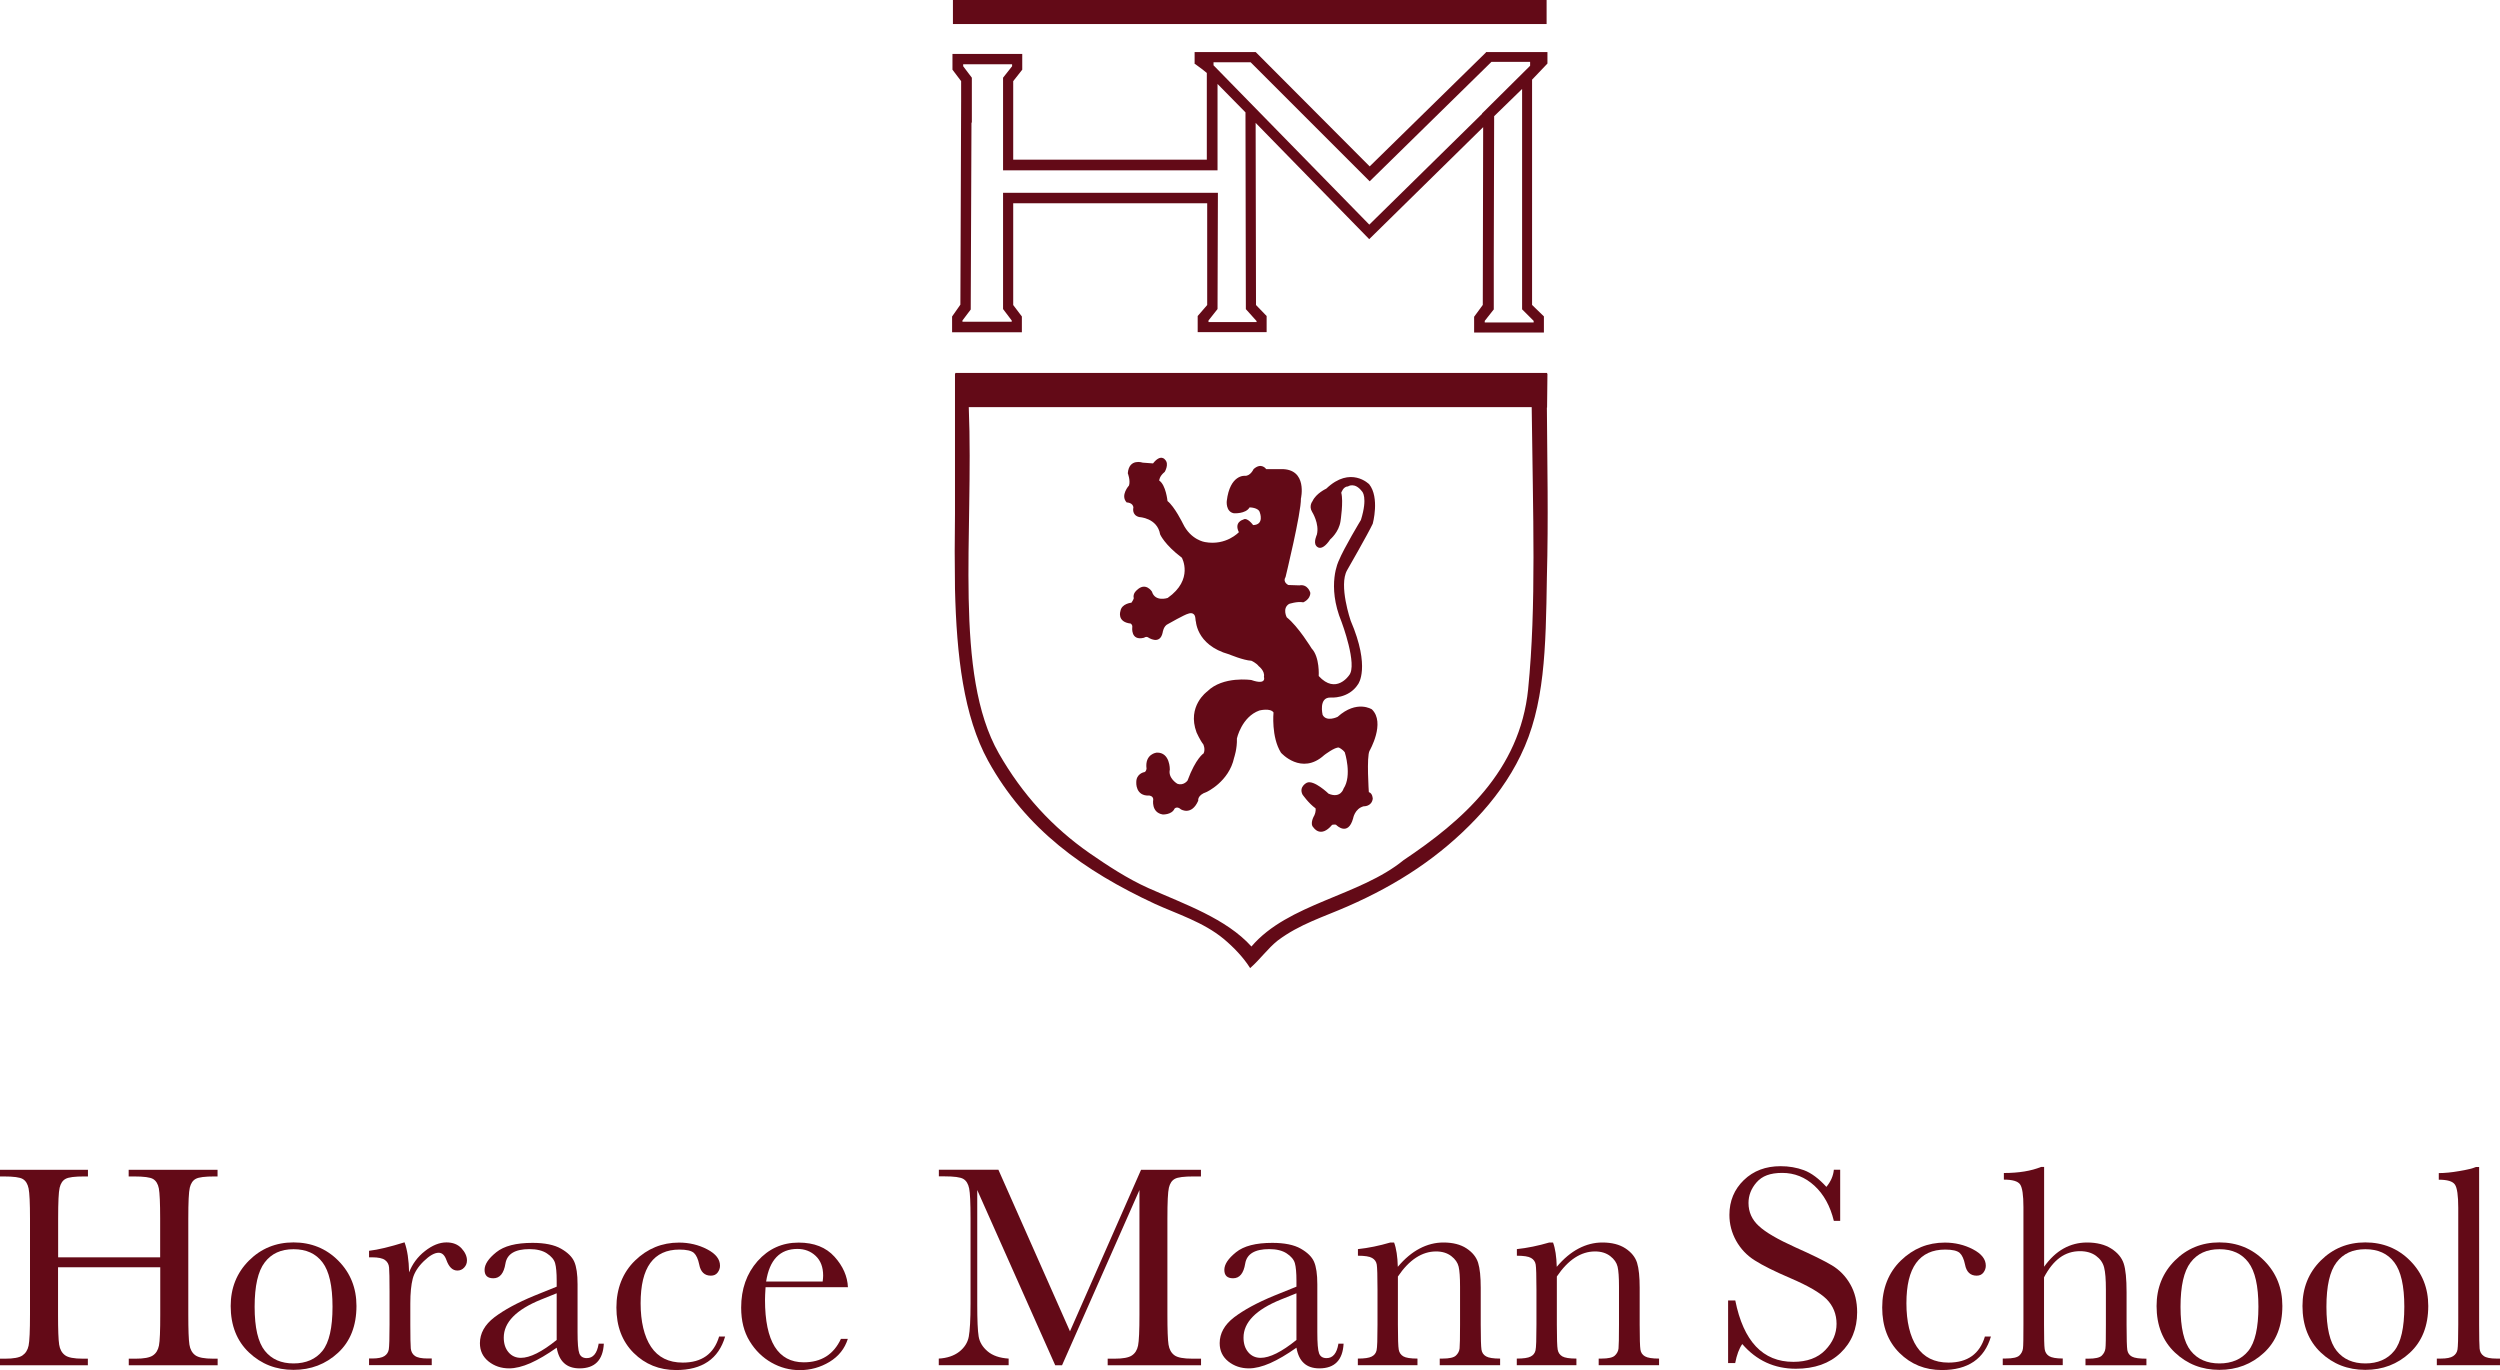 <?xml version="1.0" encoding="UTF-8"?><svg id="Layer_2" xmlns="http://www.w3.org/2000/svg" viewBox="0 0 268.33 147.05"><defs><style>.cls-1{fill-rule:evenodd;}.cls-1,.cls-2{fill:#630a17;stroke-width:0px;}</style></defs><g id="Layer_1-2"><path class="cls-2" d="M17.19,136.02H6.23v5.06c0,1.65.04,2.73.12,3.24.08.51.29.89.63,1.14.33.25.97.37,1.91.37h.54v.71H0v-.71h.54c.9,0,1.52-.11,1.86-.34s.57-.58.67-1.06.15-1.6.15-3.35v-10.29c0-1.67-.05-2.75-.15-3.23s-.3-.82-.62-1.01c-.31-.19-1-.28-2.06-.28h-.39v-.71h9.44v.71h-.39c-1.02,0-1.69.08-2.01.26-.32.17-.53.49-.64.95-.11.46-.16,1.57-.16,3.31v4.16h10.95v-4.16c0-1.67-.05-2.75-.14-3.23s-.3-.82-.61-1.01c-.31-.19-1-.28-2.07-.28h-.56v-.71h9.54v.71h-.31c-1.03,0-1.71.08-2.03.26-.32.17-.53.49-.64.95-.11.46-.16,1.57-.16,3.31v10.29c0,1.65.04,2.73.12,3.24.08.51.29.89.63,1.14.34.25.98.37,1.92.37h.48v.71h-9.54v-.71h.73c.89,0,1.5-.11,1.85-.34s.56-.58.66-1.06.14-1.6.14-3.35v-5.06Z"/><path class="cls-2" d="M24.76,140.18c0-1.94.65-3.56,1.95-4.87,1.3-1.3,2.9-1.96,4.79-1.96s3.51.65,4.81,1.96c1.3,1.31,1.95,2.93,1.95,4.86,0,2.13-.66,3.81-1.98,5.03-1.32,1.22-2.91,1.83-4.78,1.83s-3.46-.62-4.77-1.86c-1.31-1.24-1.97-2.91-1.97-5ZM27.33,140.26c0,2.25.37,3.82,1.1,4.73s1.76,1.35,3.08,1.35,2.38-.45,3.1-1.35,1.08-2.48,1.08-4.73-.36-3.82-1.07-4.76c-.71-.95-1.75-1.42-3.11-1.42s-2.38.47-3.1,1.42c-.72.94-1.08,2.53-1.08,4.77Z"/><path class="cls-2" d="M43.9,136.59c.35-.92.92-1.69,1.71-2.31.79-.62,1.56-.93,2.31-.93.68,0,1.22.21,1.61.63s.59.86.59,1.3c0,.3-.1.56-.3.77-.2.22-.45.32-.73.32-.52,0-.91-.38-1.18-1.14-.19-.52-.46-.77-.83-.77-.44,0-.97.3-1.59.9-.62.6-1.02,1.23-1.19,1.88-.17.65-.26,1.54-.26,2.68v2.26c0,1.35.02,2.2.05,2.55.04.35.18.62.44.8.26.19.72.28,1.38.28h.43v.71h-6.73v-.71h.33c.62,0,1.06-.09,1.32-.26s.42-.41.47-.72c.05-.31.08-1.2.08-2.66v-3.57c0-1.36-.02-2.21-.05-2.56s-.18-.61-.44-.8c-.26-.19-.72-.29-1.38-.29h-.33v-.7c.97-.11,2.24-.42,3.81-.91.3.81.46,1.89.49,3.23Z"/><path class="cls-2" d="M64.24,144.22h.57c-.09,1.76-.96,2.65-2.6,2.65-.7,0-1.26-.19-1.66-.56-.41-.37-.67-.92-.8-1.66-1.03.73-1.97,1.28-2.82,1.66-.85.37-1.61.56-2.28.56-.86,0-1.59-.25-2.21-.74-.62-.5-.93-1.15-.93-1.96,0-1.06.52-1.99,1.55-2.78,1.04-.79,2.47-1.57,4.29-2.32l2.4-.97v-.62c0-.88-.06-1.51-.17-1.9-.11-.39-.41-.74-.88-1.05s-1.1-.46-1.87-.46c-1.55,0-2.41.52-2.58,1.55-.17,1.05-.6,1.58-1.3,1.58-.63,0-.94-.3-.94-.9s.42-1.22,1.25-1.89c.84-.68,2.13-1.01,3.9-1.01,1.31,0,2.33.21,3.05.62s1.2.88,1.43,1.41c.23.53.35,1.33.35,2.41v5.12c0,1.2.06,1.96.19,2.3s.39.51.8.51c.68,0,1.1-.51,1.27-1.52ZM59.75,138.81l-1.69.68c-2.66,1.08-3.99,2.44-3.99,4.08,0,.65.17,1.17.51,1.57.34.4.78.6,1.33.6.48,0,1.05-.16,1.69-.48.64-.32,1.36-.8,2.15-1.44v-5.01Z"/><path class="cls-2" d="M77.15,143.45h.68c-.7,2.4-2.46,3.6-5.26,3.6-1.8,0-3.32-.61-4.56-1.84-1.23-1.23-1.85-2.85-1.85-4.87s.67-3.75,2-5.04c1.33-1.29,2.9-1.93,4.72-1.93,1.09,0,2.1.24,3.02.72.92.48,1.38,1.06,1.38,1.76,0,.26-.08.5-.25.73-.17.23-.42.34-.73.34-.68,0-1.1-.4-1.25-1.19-.12-.6-.32-1.02-.57-1.25-.27-.24-.79-.36-1.56-.36-1.38,0-2.42.48-3.12,1.44-.7.96-1.04,2.4-1.04,4.33s.37,3.55,1.12,4.67c.75,1.12,1.88,1.69,3.4,1.69,2.04,0,3.34-.93,3.9-2.78Z"/><path class="cls-2" d="M91,138.16h-8.83c-.04.61-.06,1.06-.06,1.36,0,2.23.35,3.9,1.04,5.02.7,1.12,1.74,1.68,3.12,1.68,1.88,0,3.21-.84,3.99-2.52h.74c-.33,1.05-.98,1.87-1.96,2.47-.98.59-2.05.89-3.2.89-1.07,0-2.09-.27-3.04-.81s-1.74-1.31-2.34-2.3c-.61-.99-.91-2.19-.91-3.6,0-2,.59-3.66,1.76-4.99,1.18-1.33,2.65-1.99,4.41-1.99,1.66,0,2.94.51,3.85,1.52.91,1.01,1.39,2.1,1.44,3.28ZM88.3,137.54c.03-.24.05-.45.05-.63,0-.91-.27-1.61-.8-2.11-.53-.5-1.18-.75-1.96-.75-1.88,0-3,1.17-3.36,3.5h6.06Z"/><path class="cls-2" d="M114.83,142.92l7.64-17.36h6.43v.71h-.77c-1.03,0-1.71.08-2.03.26-.32.17-.53.49-.64.95-.11.46-.16,1.57-.16,3.31v10.29c0,1.65.04,2.73.12,3.24.08.51.29.89.63,1.14.33.25.98.37,1.93.37h.93v.71h-10.02v-.71h.74c.89,0,1.5-.11,1.85-.34s.57-.58.67-1.06c.1-.48.15-1.6.15-3.35v-13.35l-8.31,18.81h-.73l-8.37-18.81v12.28c0,1.68.05,2.83.15,3.43.1.61.42,1.14.96,1.6s1.29.72,2.26.78v.71h-7.5v-.71c.9-.05,1.63-.3,2.19-.73.56-.44.91-.98,1.03-1.62.12-.64.19-1.83.19-3.56v-9.13c0-1.67-.05-2.75-.15-3.23-.1-.48-.3-.82-.62-1.01-.31-.19-1-.28-2.06-.28h-.57v-.71h6.39l7.69,17.36Z"/><path class="cls-2" d="M143.64,144.22h.57c-.09,1.76-.96,2.65-2.6,2.65-.7,0-1.26-.19-1.66-.56-.41-.37-.67-.92-.8-1.66-1.03.73-1.97,1.28-2.82,1.66-.85.37-1.61.56-2.28.56-.86,0-1.59-.25-2.21-.74-.62-.5-.93-1.15-.93-1.96,0-1.06.52-1.99,1.55-2.78,1.04-.79,2.47-1.57,4.29-2.32l2.4-.97v-.62c0-.88-.06-1.51-.17-1.9-.11-.39-.41-.74-.88-1.05s-1.1-.46-1.87-.46c-1.55,0-2.41.52-2.58,1.55-.17,1.05-.6,1.58-1.3,1.58-.63,0-.94-.3-.94-.9s.42-1.22,1.25-1.89c.84-.68,2.13-1.01,3.9-1.01,1.31,0,2.33.21,3.05.62s1.2.88,1.43,1.41c.23.53.35,1.33.35,2.41v5.12c0,1.2.06,1.96.19,2.3s.39.51.8.51c.68,0,1.1-.51,1.27-1.52ZM139.15,138.81l-1.69.68c-2.66,1.08-3.99,2.44-3.99,4.08,0,.65.17,1.17.51,1.57.34.4.78.6,1.33.6.48,0,1.05-.16,1.69-.48.64-.32,1.36-.8,2.15-1.44v-5.01Z"/><path class="cls-2" d="M149.21,133.36h.42c.24.64.37,1.51.4,2.61.74-.88,1.52-1.53,2.34-1.96s1.67-.65,2.55-.65c1.01,0,1.84.21,2.48.63s1.06.94,1.25,1.55c.19.61.28,1.51.28,2.68v3.96c0,1.46.03,2.36.08,2.68.05.32.21.56.49.72.27.16.78.24,1.51.24v.71h-6.48v-.71h.29c.74,0,1.23-.11,1.45-.33.23-.22.36-.47.39-.76.03-.29.05-1.14.05-2.55v-4.08c0-1-.05-1.71-.15-2.14-.1-.43-.36-.81-.79-1.14-.43-.33-.97-.5-1.63-.5-.75,0-1.47.22-2.16.67-.69.45-1.33,1.12-1.94,2.02v5.17c0,1.46.03,2.36.09,2.68.06.32.22.56.49.72.27.16.78.24,1.52.24v.71h-6.4v-.71c.71,0,1.21-.07,1.49-.22.28-.14.45-.36.52-.66s.1-1.21.1-2.76v-3.77c0-1.47-.03-2.37-.08-2.68s-.22-.55-.5-.71c-.27-.16-.78-.24-1.52-.24v-.71c1.13-.12,2.29-.36,3.48-.71Z"/><path class="cls-2" d="M166.27,133.36h.42c.24.64.37,1.51.4,2.61.74-.88,1.52-1.53,2.34-1.96s1.67-.65,2.55-.65c1.01,0,1.84.21,2.48.63s1.06.94,1.25,1.55c.19.61.28,1.51.28,2.68v3.96c0,1.46.03,2.36.08,2.68.05.32.21.56.49.72.27.16.78.24,1.51.24v.71h-6.48v-.71h.29c.74,0,1.23-.11,1.45-.33.23-.22.36-.47.39-.76.03-.29.05-1.14.05-2.55v-4.08c0-1-.05-1.71-.15-2.14-.1-.43-.36-.81-.79-1.14-.43-.33-.97-.5-1.63-.5-.75,0-1.47.22-2.16.67-.69.45-1.33,1.12-1.94,2.02v5.17c0,1.46.03,2.36.09,2.68.06.32.22.56.49.72.27.16.78.24,1.52.24v.71h-6.4v-.71c.71,0,1.21-.07,1.49-.22.28-.14.45-.36.52-.66s.1-1.21.1-2.76v-3.77c0-1.47-.03-2.37-.08-2.68s-.22-.55-.5-.71c-.27-.16-.78-.24-1.52-.24v-.71c1.13-.12,2.29-.36,3.48-.71Z"/><path class="cls-2" d="M185.48,146.32v-6.74h.77c.88,4.39,2.96,6.59,6.23,6.59,1.47,0,2.62-.42,3.43-1.26s1.21-1.78,1.21-2.82-.36-1.93-1.07-2.65c-.71-.7-2.01-1.45-3.9-2.26-1.68-.72-2.95-1.35-3.81-1.9-.86-.54-1.52-1.25-2-2.11-.48-.87-.72-1.79-.72-2.77,0-1.5.52-2.74,1.55-3.74,1.04-1,2.35-1.49,3.94-1.49.89,0,1.72.14,2.51.43.78.29,1.59.89,2.41,1.79.47-.57.74-1.18.8-1.84h.68v5.49h-.68c-.39-1.6-1.09-2.86-2.08-3.77-1-.92-2.15-1.38-3.46-1.38s-2.16.34-2.75,1.01-.87,1.42-.87,2.22c0,.97.37,1.79,1.1,2.46.72.68,2.03,1.44,3.91,2.29,1.8.8,3.12,1.45,3.94,1.94.82.49,1.48,1.17,1.97,2.03.5.87.74,1.87.74,3,0,1.79-.6,3.25-1.79,4.38s-2.79,1.69-4.79,1.69c-2.3,0-4.22-.88-5.75-2.65-.34.48-.59,1.17-.76,2.04h-.77Z"/><path class="cls-2" d="M213.01,143.45h.68c-.7,2.4-2.46,3.6-5.26,3.6-1.8,0-3.32-.61-4.56-1.84-1.23-1.23-1.85-2.85-1.85-4.87s.67-3.75,2-5.04c1.33-1.29,2.9-1.93,4.72-1.93,1.09,0,2.1.24,3.02.72.92.48,1.38,1.06,1.38,1.76,0,.26-.08.5-.25.73-.17.23-.42.34-.73.34-.68,0-1.1-.4-1.25-1.19-.12-.6-.32-1.02-.57-1.25-.27-.24-.79-.36-1.56-.36-1.38,0-2.42.48-3.12,1.44-.7.96-1.04,2.4-1.04,4.33s.37,3.55,1.12,4.67c.75,1.12,1.88,1.69,3.4,1.69,2.04,0,3.34-.93,3.9-2.78Z"/><path class="cls-2" d="M219.4,135.96c.62-.87,1.31-1.52,2.08-1.95s1.61-.65,2.53-.65c1.04,0,1.91.22,2.59.65s1.13.97,1.34,1.6.31,1.66.31,3.09v3.5c0,1.48.03,2.39.08,2.71.06.32.22.55.5.7.28.15.79.22,1.55.22v.71h-6.54v-.71h.29c.75,0,1.24-.11,1.46-.33.22-.22.35-.47.39-.77s.05-1.14.05-2.54v-3.81c0-1.05-.06-1.83-.19-2.34s-.42-.92-.87-1.25-1.03-.5-1.72-.5c-.8,0-1.53.23-2.17.7s-1.2,1.17-1.69,2.11v5.07c0,1.42.02,2.3.07,2.63.05.33.2.58.47.75.27.17.76.26,1.47.26v.71h-6.44v-.71h.33c.74,0,1.22-.11,1.45-.32.22-.21.35-.46.39-.76s.05-1.15.05-2.56v-12.62c0-1.28-.12-2.09-.36-2.43s-.82-.51-1.74-.51v-.71c1.6,0,2.93-.22,3.99-.65h.33v10.69Z"/><path class="cls-2" d="M231.47,140.18c0-1.94.65-3.56,1.95-4.87,1.3-1.3,2.9-1.96,4.79-1.96s3.51.65,4.81,1.96c1.3,1.31,1.95,2.93,1.95,4.86,0,2.13-.66,3.81-1.98,5.03-1.32,1.22-2.91,1.83-4.78,1.83s-3.46-.62-4.77-1.86c-1.31-1.24-1.97-2.91-1.97-5ZM234.04,140.26c0,2.25.37,3.82,1.1,4.73s1.76,1.35,3.08,1.35,2.38-.45,3.1-1.35,1.08-2.48,1.08-4.73-.36-3.82-1.07-4.76c-.71-.95-1.75-1.42-3.11-1.42s-2.38.47-3.1,1.42c-.72.94-1.08,2.53-1.08,4.77Z"/><path class="cls-2" d="M247.13,140.18c0-1.94.65-3.56,1.95-4.87,1.3-1.3,2.9-1.96,4.79-1.96s3.51.65,4.81,1.96c1.3,1.31,1.95,2.93,1.95,4.86,0,2.13-.66,3.81-1.98,5.03-1.32,1.22-2.91,1.83-4.78,1.83s-3.46-.62-4.77-1.86c-1.31-1.24-1.97-2.91-1.97-5ZM249.7,140.26c0,2.25.37,3.82,1.1,4.73s1.76,1.35,3.08,1.35,2.38-.45,3.1-1.35,1.08-2.48,1.08-4.73-.36-3.82-1.07-4.76c-.71-.95-1.75-1.42-3.11-1.42s-2.38.47-3.1,1.42c-.72.94-1.08,2.53-1.08,4.77Z"/><path class="cls-2" d="M266.09,125.27v16.92c0,1.35.02,2.2.05,2.55s.18.62.44.8c.26.19.72.28,1.38.28h.37v.71h-6.78v-.71h.43c.62,0,1.06-.09,1.32-.26.26-.17.42-.41.47-.72.05-.31.08-1.2.08-2.66v-12.53c0-1.33-.12-2.17-.36-2.51-.24-.35-.81-.52-1.73-.52v-.71c.63,0,1.37-.07,2.22-.22.85-.14,1.44-.29,1.76-.43h.34Z"/><path class="cls-1" d="M123.74,49.76c.85-1.1,1.31-.42,1.31-.42.47.47-.04,1.31-.04,1.31-.59.47-.59.93-.59.93.72.47.89,2.2.89,2.2.76.59,1.65,2.41,1.65,2.41.85,1.78,2.37,1.99,2.37,1.99,2.28.42,3.64-1.06,3.64-1.06-.55-1.1.47-1.35.47-1.35.42-.3,1.06.59,1.06.59,1.23-.04.72-1.35.72-1.35-.13-.55-1.1-.55-1.1-.55-.42.72-1.69.63-1.69.63-.89-.17-.76-1.31-.76-1.31.34-2.88,1.95-2.71,1.95-2.71.59.04.93-.72.93-.72.85-.76,1.35,0,1.35,0h1.61c2.88-.04,2.12,3.17,2.12,3.17.04,1.48-1.65,8.42-1.65,8.42-.34.55.3.85.3.85l1.18.04c.93-.17,1.18.8,1.18.8,0,.72-.76,1.02-.76,1.02-.63-.13-1.52.17-1.52.17-.76.47-.25,1.44-.25,1.44,1.23.97,2.67,3.34,2.67,3.34.89.93.76,2.96.76,2.96,1.86,2.03,3.26-.08,3.26-.08.93-1.1-.8-5.71-.8-5.71-1.65-3.98-.3-6.6-.3-6.6.55-1.35,2.37-4.36,2.37-4.36.76-2.45.13-3.05.13-3.05-.8-1.06-1.52-.55-1.52-.55-.51,0-.72.68-.72.68.25.93-.08,3.05-.08,3.05-.17,1.18-1.1,1.95-1.1,1.95-1.02,1.52-1.52.68-1.52.68-.3-.38.08-1.18.08-1.18.3-1.18-.51-2.45-.51-2.45-.38-.63.04-1.14.04-1.14.38-.85,1.48-1.35,1.48-1.35,2.62-2.5,4.61-.47,4.61-.47,1.14,1.44.38,4.23.38,4.23-.47,1.02-2.75,4.99-2.75,4.99-.93,1.61.38,5.42.38,5.42,2.16,5.04.8,6.81.8,6.81-1.02,1.61-2.96,1.44-2.96,1.44-1.31-.04-.85,1.86-.85,1.86.42.8,1.61.21,1.61.21,2.07-1.86,3.68-.8,3.68-.8,1.48,1.44-.25,4.44-.25,4.44-.34.59-.08,4.44-.08,4.44.42.13.42.72.42.72-.13.85-.97.8-.97.8-.97.25-1.14,1.31-1.14,1.31-.55,1.95-1.78.72-1.78.72-.08-.13-.47-.04-.47-.04-1.23,1.48-1.99.3-1.99.3-.47-.42.08-1.31.08-1.31.21-.47.13-.76.13-.76-.76-.55-1.4-1.48-1.4-1.48-.42-.85.47-1.27.47-1.27.76-.34,2.33,1.18,2.33,1.18,1.31.55,1.61-.55,1.61-.55.93-1.4.13-3.89.13-3.89-.25-.34-.63-.51-.63-.51-.42-.08-1.57.8-1.57.8-2.45,2.24-4.65-.25-4.65-.25-1.06-1.69-.8-4.32-.8-4.32-.34-.51-1.52-.21-1.52-.21-1.9.68-2.41,3-2.41,3,.04,1.1-.3,2.07-.3,2.07-.55,2.58-2.96,3.68-2.96,3.68-1.02.34-.89.93-.89.93-.72,1.65-1.86.93-1.86.93-.42-.38-.68-.08-.68-.08-.3.68-1.27.63-1.27.63-1.27-.21-1.02-1.61-1.02-1.61,0-.38-.42-.42-.42-.42-1.52.08-1.4-1.44-1.4-1.44,0-.89.8-1.06.8-1.06.25,0,.3-.38.3-.38-.21-1.61,1.1-1.73,1.1-1.73,1.44-.04,1.4,1.82,1.4,1.82-.21.93.8,1.52.8,1.52.68.25,1.1-.34,1.1-.34.89-2.41,1.73-2.92,1.73-2.92.21-.47-.04-.97-.04-.97-.34-.42-.72-1.27-.72-1.27-1.06-2.83,1.14-4.4,1.14-4.4,1.69-1.69,4.74-1.23,4.74-1.23,1.69.59,1.35-.34,1.35-.34.13-.63-.55-1.14-.55-1.14-.3-.38-.8-.59-.8-.59-.85-.04-2.37-.68-2.37-.68-3.68-1.02-3.6-3.77-3.6-3.77,0,0,.04.68-.04-.13-.08-.76-.76-.47-.76-.47-.38.08-2.16,1.1-2.16,1.1-.51.21-.59.93-.59.93-.3,1.4-1.57.51-1.57.51-.21-.13-.42.04-.42.04-1.48.38-1.27-1.14-1.27-1.14.04-.25-.17-.38-.17-.38-1.52-.17-1.1-1.35-1.1-1.35.13-.8,1.18-.89,1.18-.89.21-.3.25-.47.25-.47-.13-.51.3-.85.3-.85.97-.97,1.65.13,1.65.13.34,1.14,1.69.68,1.69.68,2.83-1.99,1.52-4.32,1.52-4.32-1.86-1.4-2.33-2.5-2.33-2.5-.3-1.78-2.24-1.86-2.24-1.86-.85-.21-.63-1.02-.63-1.02-.04-.55-.72-.55-.72-.55-.72-.76.25-1.82.25-1.82.17-.55-.13-1.31-.13-1.31.13-1.65,1.61-1.14,1.61-1.14l1.1.08Z"/><rect class="cls-2" x="102.28" width="63.72" height="2.58"/><path class="cls-1" d="M164.61,34.44v.17h-5.25v-.17l.97-1.23v-5.46h0l.04-15.28,3-2.92v18.74h0v4.91l1.23,1.23ZM130.25,7.02v-.34h3.98l12.78,12.78,13.07-12.82h4.15v.42l-.04.04-5.12,5.08v.04l-12.1,11.89-16.71-17.09ZM134.87,34.44v.13h-5.16v-.17l.97-1.23.04-12.48h-23.06v12.48l.93,1.23v.13h-5.29v-.13l.89-1.18.08-20.06h.04v-4.82l-.93-1.23v-.21h5.25v.21l-.97,1.23v9.94h23.02v-9.27l3,3.05v.68h0l.04,20.27v.17l1.14,1.27ZM159.49,5.59v.04l-12.48,12.23-12.23-12.27h-6.56v1.27h.04l.8.59.47.38v9.31h-20.78v-3.39h0v-5.04l.97-1.23v-1.69h-7.49v1.69l.93,1.23v2.2h0l-.08,21.79-.89,1.27v1.69h7.49v-1.69l-.93-1.23v-10.92h20.82v10.92l-1.02,1.18v1.73h7.4v-1.73l-1.14-1.18-.04-19.55,12.19,12.48,12.23-12.02-.04,19.08-.93,1.27v1.69h7.49v-1.73l-1.27-1.23V8.55l1.65-1.73v-1.23h-6.6Z"/><path class="cls-1" d="M164.02,73.96c-.89,8.8-7.11,14.17-13.37,18.36-4.7,3.85-12.4,4.65-16.33,9.27-2.71-3-7.15-4.53-11.04-6.26-2.28-1.02-4.44-2.45-6.35-3.77-3.94-2.75-7.19-6.26-9.73-10.71-4.87-8.55-2.67-23.36-3.22-37.15h60.42c.13,11.47.51,21.37-.38,30.25M166.05,43.75h0l.04-3.64h-.04v-.08h-63.51v.08h-.04v.8h0v14.26c-.04,2.71-.04,5.37,0,7.95v.08h0c.17,7.19.93,13.67,3.55,18.45,4.06,7.36,10.28,11.81,17.9,15.36,2.41,1.1,5.2,1.95,7.4,3.77,1.06.89,2.12,1.99,2.83,3.13,1.1-.97,1.9-2.12,2.96-2.96,2.37-1.78,4.95-2.54,7.53-3.68,5.42-2.37,9.94-5.37,13.75-9.39,1.9-1.99,3.6-4.32,4.78-6.77,2.62-5.33,2.71-11.47,2.83-19.17.17-6.26.04-12.19,0-18.19Z"/></g></svg>